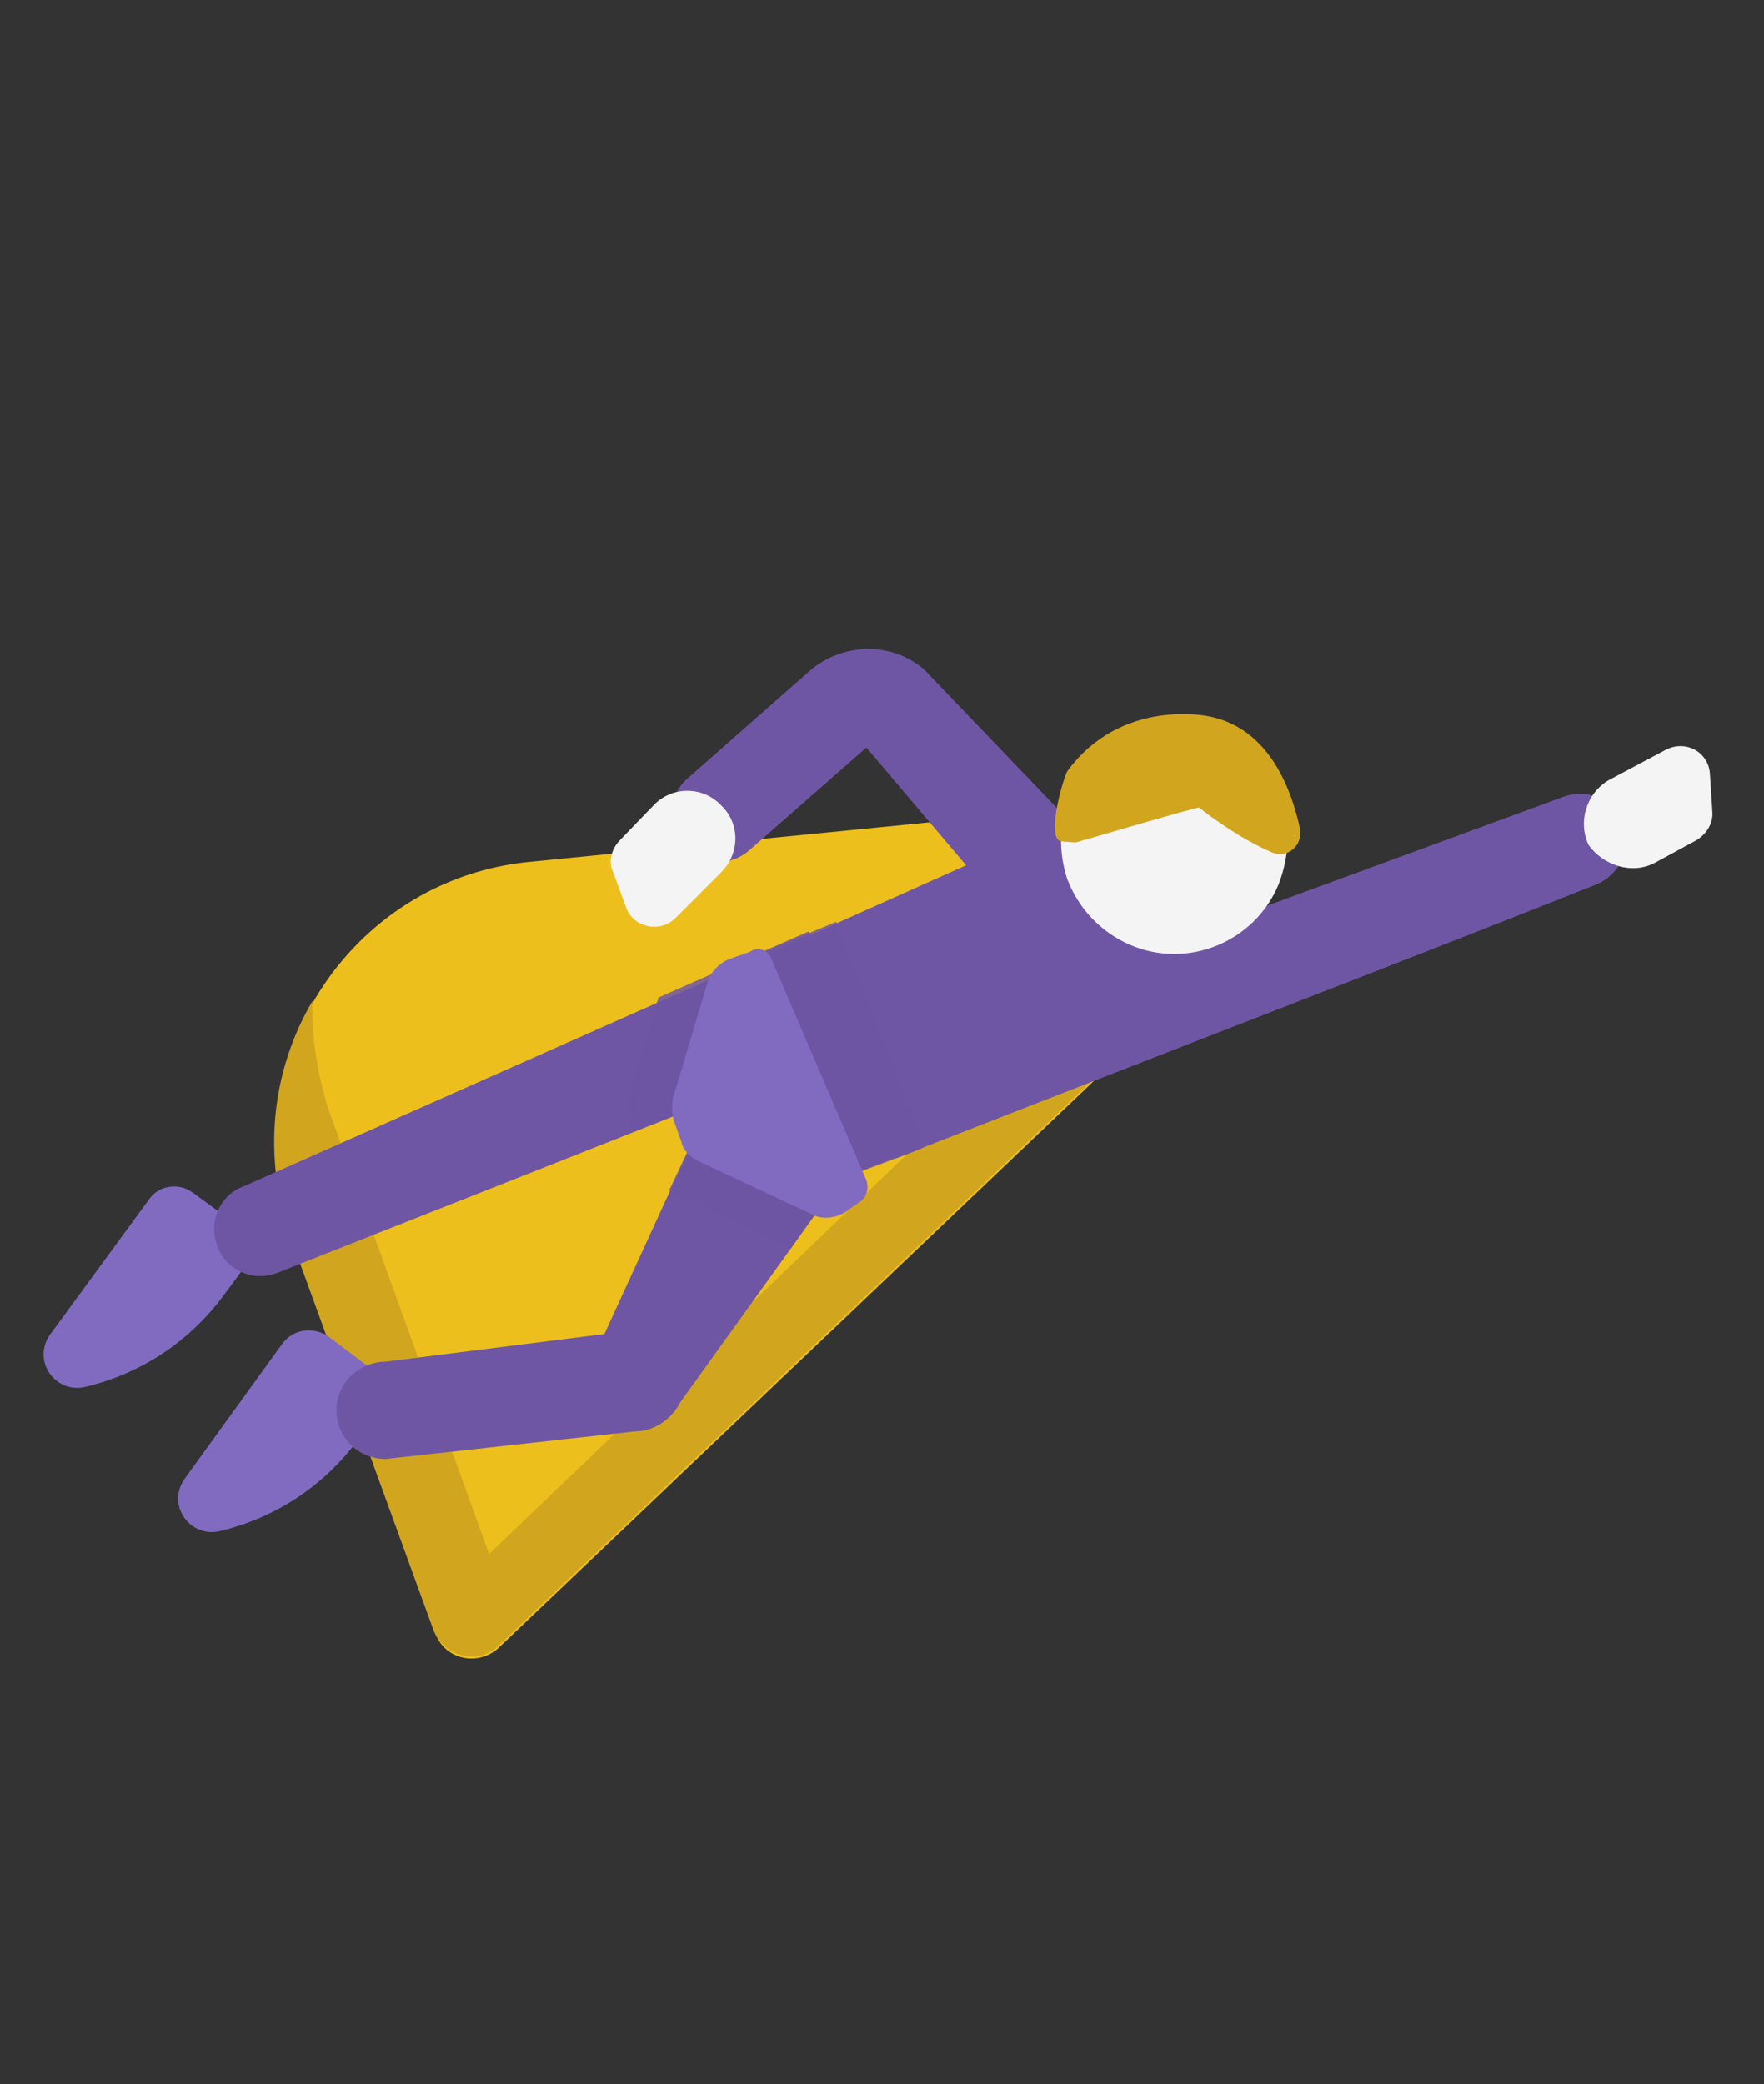 <?xml version="1.0" encoding="utf-8"?>
<!-- Generator: Adobe Illustrator 25.4.1, SVG Export Plug-In . SVG Version: 6.00 Build 0)  -->
<svg version="1.1" id="Layer_1" xmlns="http://www.w3.org/2000/svg" xmlns:xlink="http://www.w3.org/1999/xlink" x="0px" y="0px"
	 viewBox="0 0 146.8 173.4" style="enable-background:new 0 0 146.8 173.4;" xml:space="preserve">
<rect x="0" y="0" width="146.8" height="173.4" fill="#333333" stroke="none"/>
<style type="text/css">
	.st0{fill:#EDBF1C;}
	.st1{fill:#D1A61E;}
	.st2{fill:#816BC1;}
	.st3{fill:#6F56A4;}
	.st4{opacity:0.84;fill:#6F56A4;enable-background:new    ;}
	.st5{fill:#F4F4F4;}
</style>
<g>
	<path class="st0" d="M85.7,67.6l-41.5,4.1c-15.2,1.4-25.1,16.9-19.9,31.4l11.9,32.7c0.7,2.2,3.4,2.9,5.2,1.4l52.3-49.8L85.7,67.6z"
		/>
	<path class="st1" d="M91.1,81.1l2.5,6.2l-52.3,49.8c-1.7,1.4-4.3,0.7-5.2-1.4l-11.9-32.7c-2.4-6.8-1.6-13.9,1.8-19.7
		c-0.1,2.9,0.4,5.9,1.3,8.9l13.4,37.1L91.1,81.1z"/>
	<path class="st2" d="M23.5,111.8L15.4,123c-1.6,2.2,0.4,5,2.9,4.4c4.6-1.1,8.6-3.7,11.5-7.6l1.7-2.3c0.8-1.2,0.6-2.8-0.6-3.6
		l-3.7-2.8C25.9,110.4,24.4,110.6,23.5,111.8z"/>
	<path class="st2" d="M12.4,99.8L4.2,111c-1.6,2.2,0.4,5,2.9,4.4c4.6-1.1,8.6-3.7,11.5-7.6l1.7-2.3c0.8-1.2,0.6-2.8-0.6-3.6L16,99.2
		C14.9,98.4,13.2,98.6,12.4,99.8z"/>
	<path class="st3" d="M135,68.6c0.8,2-0.2,4.2-2.2,5c-11.5,4.6-38.4,15-55.8,21.8c-0.6,0.2-1.2,0.5-1.8,0.7
		c-0.2,0.1-0.5,0.2-0.7,0.2c-1.4,0.6-2.8,1.1-4.1,1.6l-0.4,0.1l-4.2,5.9l-9.2,12.8c-0.7,1.4-2.2,2.4-3.7,2.4l-20.8,2.3
		c-2.3,0-4.1-1.8-4.1-4.1c0-1,0.4-1.9,1-2.6c0.7-0.8,1.9-1.4,3.1-1.4l18.2-2.3l5.5-12l3.5-7.4l-36.2,14.3c-2,0.8-4.3-0.2-5-2.2
		c-0.8-2,0.2-4.3,2.2-5L55,83.3l8.4-3.7l4.1-1.8l2.4-1.1L80.4,72l-8.3-9.8l-9.8,8.6c-1.2,1-2.8,1.2-4.1,0.6
		c-0.5-0.2-1.1-0.6-1.4-1.1c-1.4-1.7-1.2-4.2,0.5-5.6l10.1-8.9c2.8-2.4,7-2.4,9.6,0l0,0l18.5,19.3c0.2,0.7,1.9,2.5,2.5,3l32.1-11.8
		c1.9-0.7,4,0.1,4.8,1.9C134.9,68.4,134.9,68.5,135,68.6z"/>
	<path class="st4" d="M75.1,96.1c-0.2,0.1-0.5,0.2-0.7,0.2c-1.4,0.6-2.8,1.1-4.1,1.6L70,98l-4.2,5.9l-9.1-4.3
		c-0.4-0.1-0.7-0.4-1-0.6l3.5-7.4l-6.5,2.5c-0.5-1.3-0.5-2.8-0.1-4.1l2.2-7l8.4-3.7l4.1-1.8c0.1,0.2,0.2,0.5,0.4,0.7L75.1,96.1z"/>
	<path class="st3" d="M135,68.6c0.8,2-0.2,4.2-2.2,5c-11.5,4.6-38.4,15-55.8,21.8c-0.8,0.4-1.7,0.7-2.5,1l-1.4-3.7L135,68.4
		C134.9,68.4,134.9,68.5,135,68.6z"/>
	<path class="st4" d="M69.6,76.7L77,95.4c-2.4,1-4.6,1.8-6.6,2.5l-7.3-18.5L69.6,76.7z"/>
	<path class="st5" d="M106.4,73.6c-2,4.8-7.6,7.1-12.4,5c-2.5-1.1-4.3-3.1-5.2-5.5c-0.7-2.2-0.7-4.6,0.2-6.8c2-4.8,7.6-7.1,12.4-5
		c2.4,1,4.1,2.8,5,5C107.4,68.4,107.4,71,106.4,73.6z"/>
	<path class="st2" d="M64.2,79.8l7.9,18.4c0.2,0.6,0.1,1.2-0.4,1.7l-1,0.7c-0.8,0.7-2.2,1-3.2,0.4l-9.4-4.4
		c-0.7-0.4-1.2-0.8-1.4-1.6l-0.6-1.7c-0.2-0.6-0.2-1.3-0.1-1.9l2.9-9.7c0.2-0.8,1-1.6,1.8-1.9l1.7-0.6C63.1,78.7,64,79.1,64.2,79.8z
		"/>
	<path class="st5" d="M137.7,71.8l3.5-1.9c0.8-0.5,1.4-1.4,1.3-2.4l-0.2-3.1c-0.1-1.8-2-2.9-3.7-2l-4.7,2.5
		c-1.9,1.1-2.6,3.5-1.7,5.4C133.4,72,135.8,72.8,137.7,71.8z"/>
	<path class="st5" d="M54.4,67l-2.8,2.9c-0.7,0.7-1,1.8-0.6,2.6l1.1,3c0.6,1.7,2.9,2.2,4.2,0.8l3.7-3.7c1.6-1.6,1.6-4.1,0-5.6
		C58.5,65.4,55.9,65.4,54.4,67z"/>
	<path class="st1" d="M88.3,70l1.2,0.1c0.1,0,10.2-3,10.3-2.9c0.6,0.5,3.4,2.6,6,3.7c1.3,0.6,2.6-0.5,2.4-1.9
		c-0.7-3.2-2.5-8.4-7.6-9.4c0,0-7.3-1.6-11.8,4.6C88.3,65.3,87.1,69.8,88.3,70z"/>
</g>
</svg>
